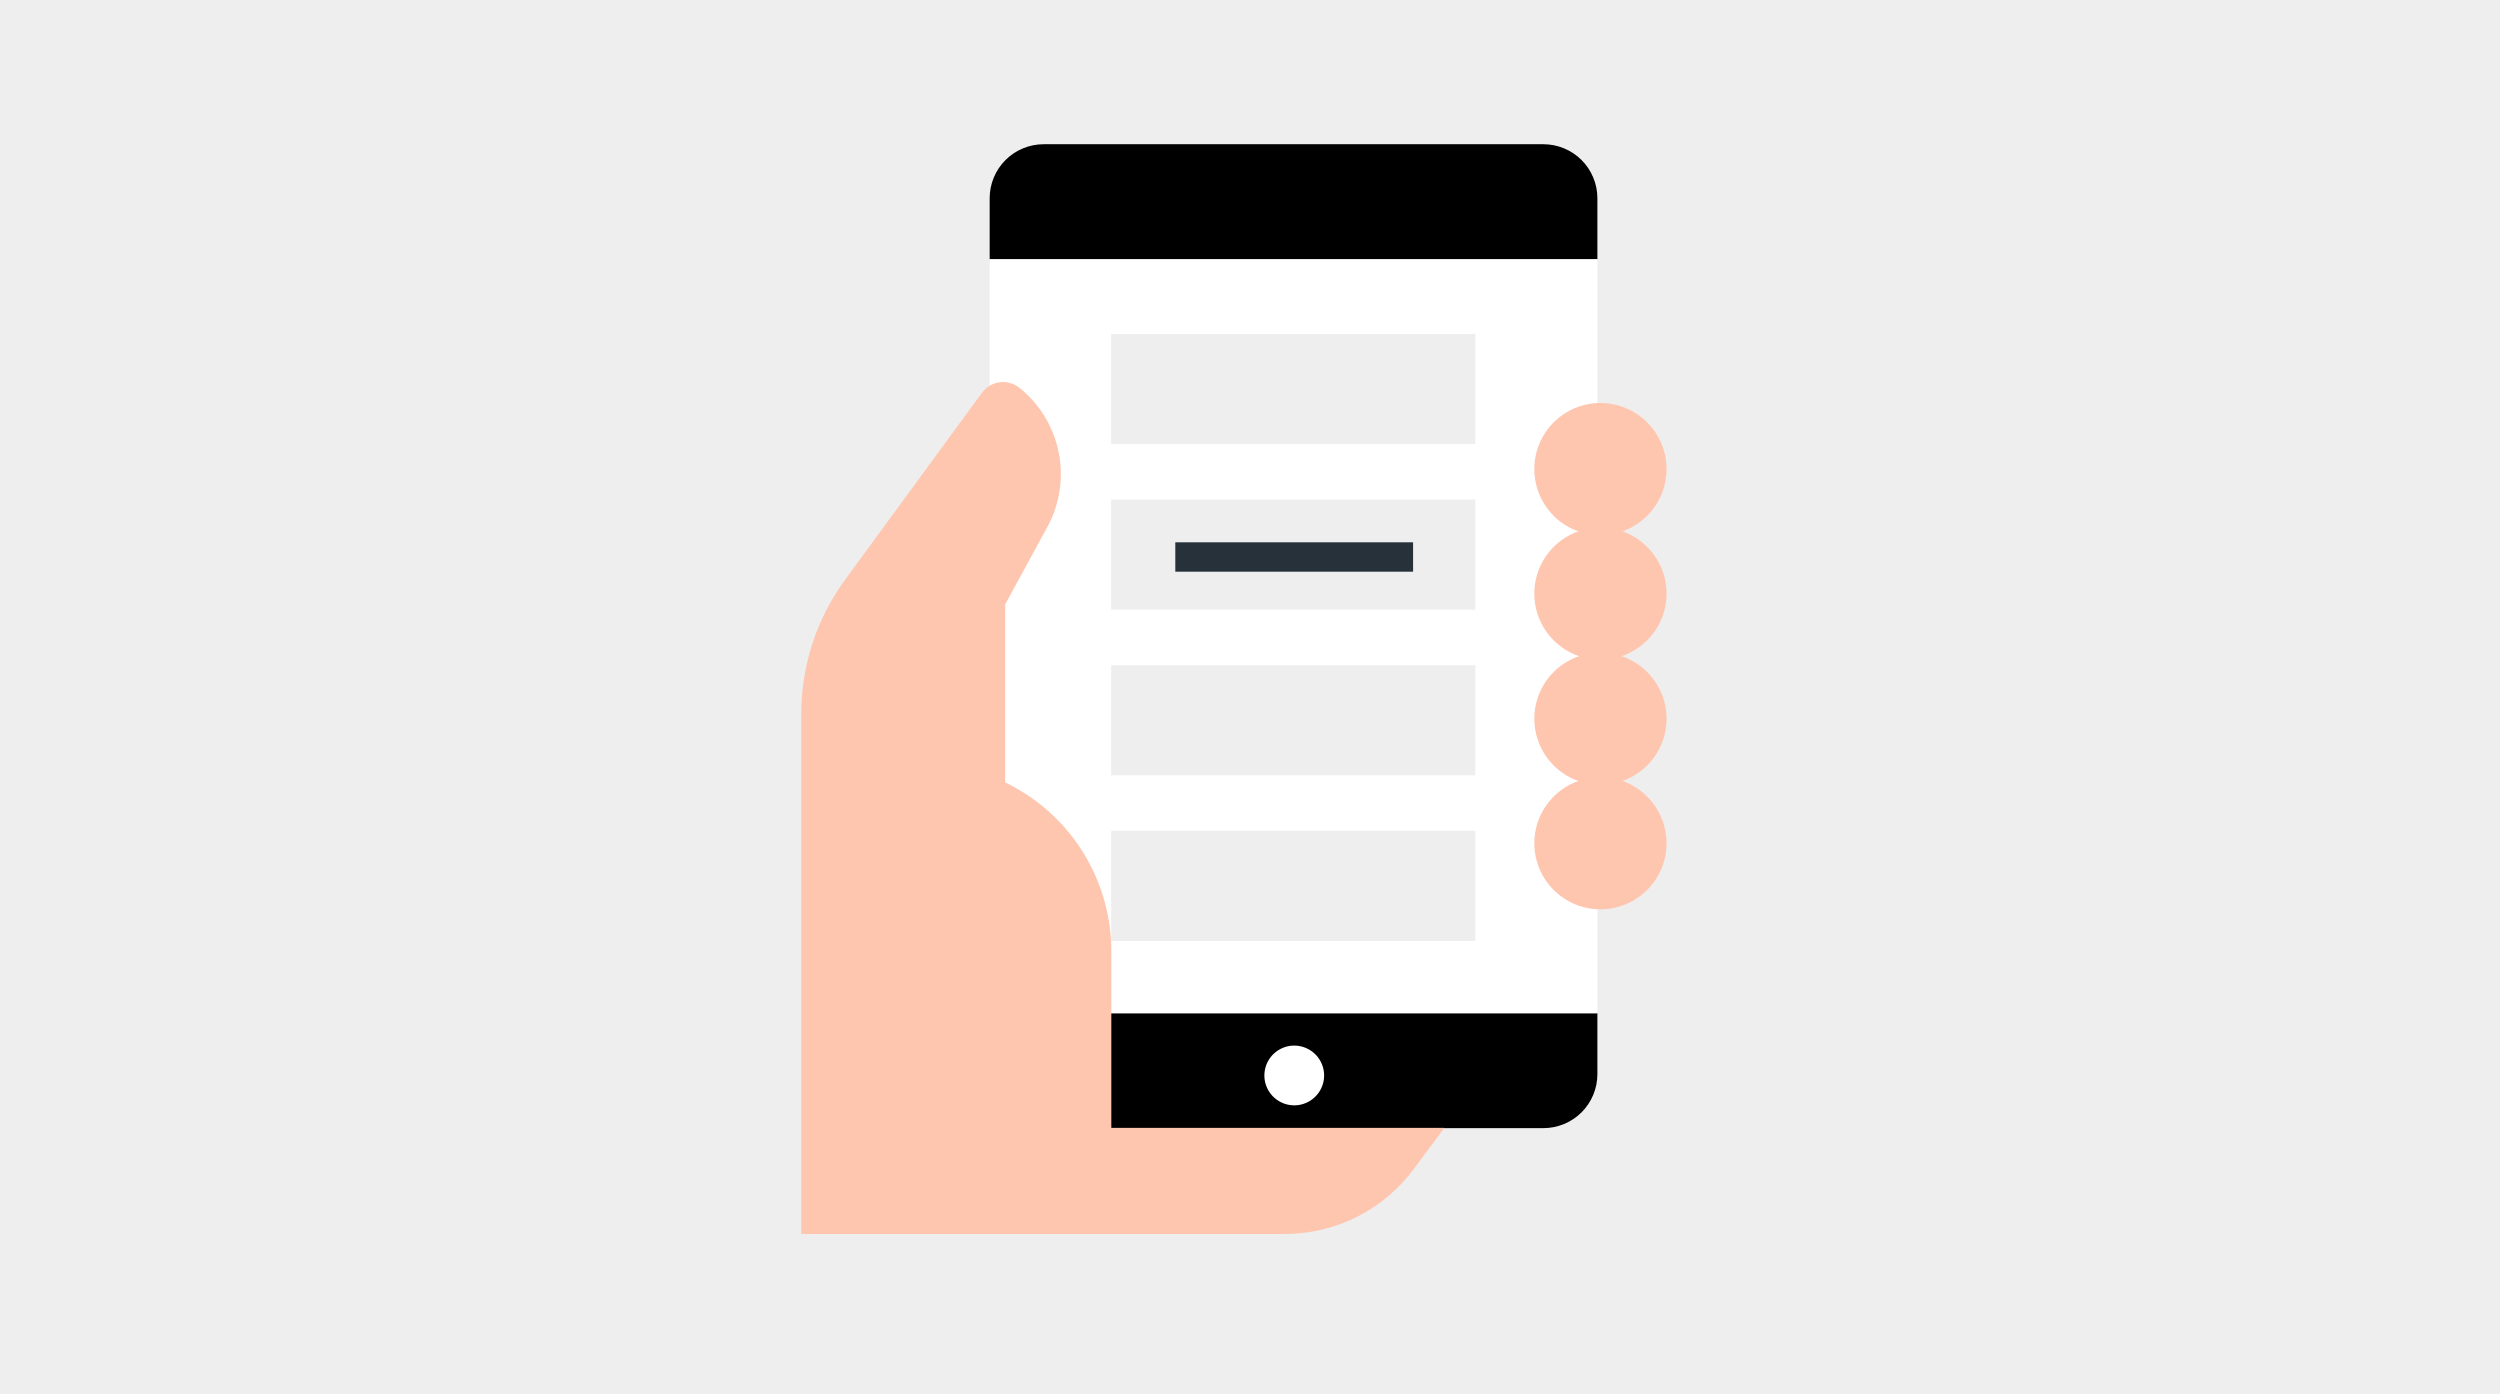 <svg width="312" height="174" viewBox="0 0 312 174" fill="none" xmlns="http://www.w3.org/2000/svg">
<rect width="312" height="174" fill="#EEEEEE"/>
<path d="M123.511 126.434V134.044C123.509 134.93 123.683 135.808 124.022 136.628C124.361 137.447 124.858 138.191 125.485 138.818C126.111 139.445 126.856 139.942 127.675 140.28C128.494 140.619 129.372 140.793 130.259 140.792H192.606C193.492 140.793 194.37 140.619 195.189 140.28C196.008 139.942 196.753 139.445 197.38 138.818C198.006 138.191 198.503 137.447 198.842 136.628C199.181 135.808 199.355 134.93 199.354 134.044V126.434H123.511Z" fill="black"/>
<path d="M199.354 32.357V24.748C199.355 23.862 199.181 22.984 198.842 22.164C198.503 21.345 198.006 20.601 197.38 19.974C196.753 19.347 196.008 18.85 195.189 18.512C194.37 18.173 193.492 17.999 192.606 18H130.259C129.372 17.999 128.494 18.173 127.675 18.512C126.856 18.85 126.111 19.347 125.485 19.974C124.858 20.601 124.361 21.345 124.022 22.164C123.683 22.984 123.509 23.862 123.511 24.748V32.357H199.354Z" fill="black"/>
<path d="M123.51 32.357H199.354V126.47H123.51V32.357Z" fill="white"/>
<path d="M161.45 130.49C162.378 130.472 163.279 130.801 163.978 131.413C164.677 132.024 165.122 132.874 165.227 133.797C165.332 134.719 165.089 135.647 164.546 136.4C164.003 137.153 163.199 137.676 162.29 137.868C161.382 138.059 160.435 137.904 159.634 137.434C158.833 136.964 158.237 136.212 157.961 135.326C157.686 134.439 157.751 133.482 158.144 132.641C158.536 131.799 159.229 131.135 160.086 130.777C160.517 130.593 160.981 130.496 161.45 130.49Z" fill="white"/>
<path d="M205.562 64.373C204.408 65.527 202.938 66.312 201.338 66.631C199.738 66.949 198.08 66.786 196.572 66.161C195.065 65.537 193.777 64.48 192.87 63.123C191.964 61.767 191.48 60.172 191.48 58.54C191.48 56.909 191.964 55.314 192.87 53.958C193.777 52.601 195.065 51.544 196.572 50.919C198.08 50.295 199.738 50.132 201.338 50.45C202.938 50.769 204.408 51.554 205.562 52.708C206.33 53.473 206.939 54.382 207.355 55.383C207.77 56.383 207.984 57.457 207.984 58.54C207.984 59.624 207.77 60.697 207.355 61.698C206.939 62.699 206.33 63.608 205.562 64.373Z" fill="#FFC6AF"/>
<path d="M205.562 79.915C204.408 81.069 202.938 81.854 201.338 82.172C199.738 82.491 198.08 82.328 196.572 81.703C195.065 81.079 193.777 80.022 192.87 78.665C191.964 77.309 191.48 75.714 191.48 74.082C191.48 72.451 191.964 70.856 192.87 69.499C193.777 68.143 195.065 67.086 196.572 66.461C198.08 65.837 199.738 65.674 201.338 65.992C202.938 66.31 204.408 67.096 205.562 68.25C206.33 69.014 206.939 69.924 207.355 70.924C207.77 71.925 207.984 72.999 207.984 74.082C207.984 75.166 207.77 76.239 207.355 77.24C206.939 78.241 206.33 79.15 205.562 79.915Z" fill="#FFC6AF"/>
<path d="M205.562 95.529C204.408 96.683 202.938 97.468 201.338 97.787C199.738 98.105 198.08 97.941 196.572 97.317C195.065 96.693 193.777 95.635 192.87 94.279C191.964 92.922 191.48 91.328 191.48 89.696C191.48 88.065 191.964 86.47 192.87 85.114C193.777 83.757 195.065 82.7 196.572 82.075C198.08 81.451 199.738 81.288 201.338 81.606C202.938 81.924 204.408 82.71 205.562 83.864C206.33 84.629 206.939 85.537 207.355 86.538C207.77 87.539 207.984 88.612 207.984 89.696C207.984 90.78 207.77 91.853 207.355 92.854C206.939 93.855 206.33 94.764 205.562 95.529Z" fill="#FFC6AF"/>
<path d="M205.562 111.07C204.408 112.224 202.938 113.01 201.338 113.328C199.738 113.646 198.08 113.483 196.572 112.859C195.065 112.234 193.777 111.177 192.87 109.821C191.964 108.464 191.48 106.869 191.48 105.238C191.48 103.606 191.964 102.012 192.87 100.655C193.777 99.299 195.065 98.241 196.572 97.617C198.08 96.993 199.738 96.829 201.338 97.148C202.938 97.466 204.408 98.252 205.562 99.405C206.33 100.17 206.939 101.079 207.355 102.08C207.77 103.081 207.984 104.154 207.984 105.238C207.984 106.322 207.77 107.395 207.355 108.396C206.939 109.397 206.33 110.306 205.562 111.07Z" fill="#FFC6AF"/>
<path d="M138.693 118.861V147.396L100 140.828V89.069C100.002 83.085 101.899 77.254 105.42 72.415L122.577 48.975C123.097 48.286 123.868 47.831 124.723 47.71C125.577 47.589 126.445 47.812 127.136 48.329C129.691 50.341 131.453 53.192 132.11 56.378C132.767 59.563 132.276 62.879 130.725 65.738L125.448 75.43V97.647L126.023 97.934C129.86 99.913 133.075 102.915 135.311 106.609C137.548 110.302 138.718 114.543 138.692 118.86" fill="#FFC6AF"/>
<path d="M180.258 140.756L176.417 145.924C174.549 148.436 172.118 150.475 169.319 151.878C166.52 153.28 163.432 154.007 160.301 154H100V140.756H180.258Z" fill="#FFC6AF"/>
<path d="M138.676 41.673H184.118V55.42H138.676V41.673Z" fill="#EEEEEE"/>
<path d="M138.677 62.344H184.118V76.092H138.677V62.344Z" fill="#EEEEEE"/>
<path d="M146.679 67.679H176.353V71.347H146.679V67.679Z" fill="#263139"/>
<path d="M138.677 83.016H184.118V96.763H138.677V83.016Z" fill="#EEEEEE"/>
<path d="M138.677 103.688H184.118V117.435H138.677V103.688Z" fill="#EEEEEE"/>
</svg>
